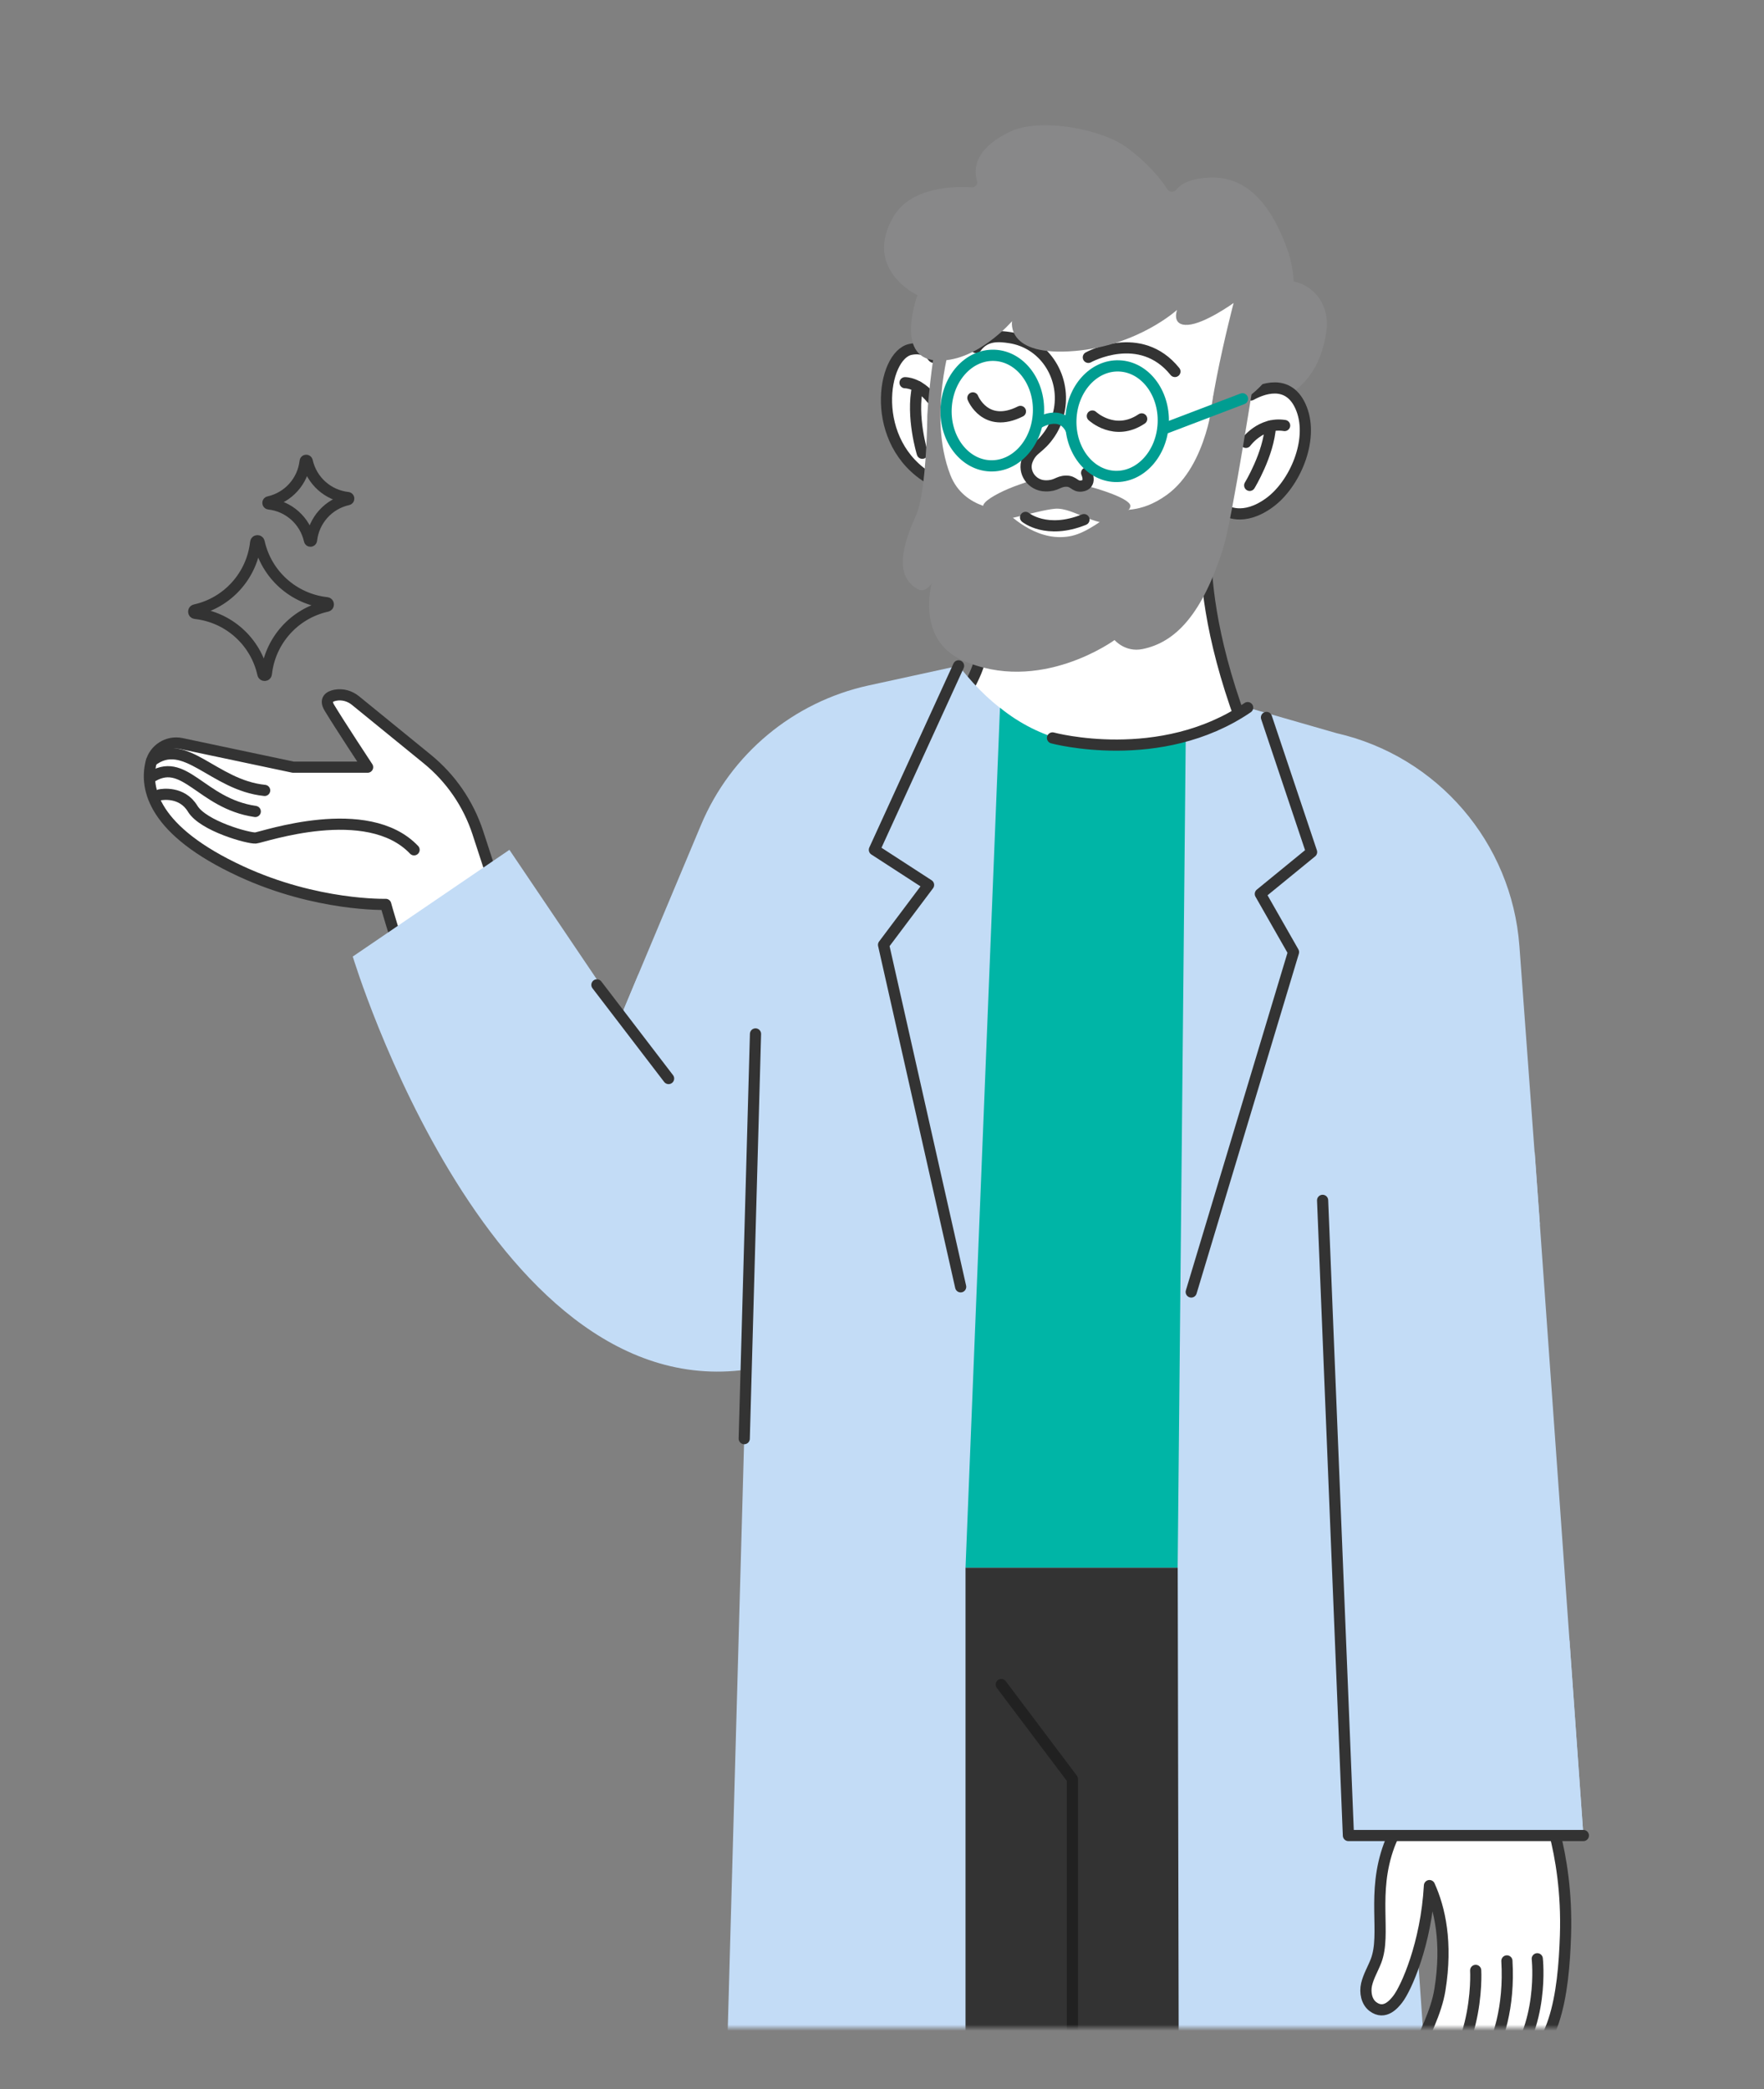 <svg width="288" height="341" viewBox="0 0 288 341" fill="none" xmlns="http://www.w3.org/2000/svg">
<rect x="0" y="0" width="288" height="341" fill="#808080" stroke="none"/>
<g clip-path="url(#clip0_2976_36719)">
<mask id="mask0_2976_36719" style="mask-type:luminance" maskUnits="userSpaceOnUse" x="-16" y="11" width="320" height="320">
<path d="M304 11H-16V331H304V11Z" fill="white"/>
</mask>
<g mask="url(#mask0_2976_36719)">
<path d="M202.578 117.555C197.463 103.598 196.752 93.869 196.869 88.804C196.928 86.288 195.432 84.007 193.117 83.029C181.516 78.148 168.093 81.257 159.827 90.743L159.434 91.186C157.888 92.958 157.503 95.457 158.415 97.63C159.192 99.469 160.003 101.943 160.32 104.692C160.989 110.543 152.422 120.297 152.422 120.297L155.824 122.261C169.857 130.351 187.383 129.198 200.238 119.344L202.578 117.547V117.555Z" fill="white" stroke="#333333" stroke-width="1.824" stroke-linecap="round" stroke-linejoin="round"/>
<path d="M166.215 104.282C166.215 104.282 176.378 105.109 185.889 95.69" stroke="url(#paint0_linear_2976_36719)" stroke-width="0.284" stroke-miterlimit="10" stroke-linecap="round"/>
<path d="M197.211 84.919C197.604 84.935 204.926 67.526 207.592 66.005C209.322 65.01 215.29 63.163 216.552 54.044C217.229 49.105 213.651 46.013 210.542 45.887C208.11 45.795 206.572 41.215 206.572 41.215C206.572 41.215 198.473 64.718 197.053 73.702C195.623 82.687 197.22 84.919 197.22 84.919H197.211Z" fill="#888889"/>
<path d="M204.01 64.249C203.951 64.4 204.11 64.542 204.252 64.467C205.74 63.631 210.479 61.491 212.51 66.773C214.49 71.913 211.356 79.026 207.328 82.001C202.898 85.278 200.031 83.289 200.031 83.289C194.131 103.615 170.093 109.817 158.693 97.823C150.452 89.156 151.923 78.207 151.923 78.207C141.777 72.298 143.991 57.964 148.672 57.028C150.761 56.61 151.848 57.596 152.333 58.265C152.425 58.39 152.617 58.324 152.617 58.173C152.55 56.134 152.717 49.681 156.787 43.405C163.499 33.066 174.523 29.238 186.725 32.606C195.426 35.005 202.631 39.919 204.394 48.587C206.191 57.387 204.595 62.686 203.993 64.249H204.01Z" fill="white" stroke="#333333" stroke-width="1.824" stroke-linecap="round" stroke-linejoin="round"/>
<path d="M161.174 83.094C161.266 83.069 161.325 82.91 161.233 82.919C160.622 82.969 160.163 82.693 160.873 81.966C161.734 81.08 164.116 79.893 166.381 79.116C169.883 77.912 169.616 77.611 177.246 79.283C179.152 79.701 184.585 81.397 184.543 82.584C184.509 83.529 183.431 83.378 183.69 83.479C184.016 83.596 184.468 84.507 183.172 85.05C179.378 86.646 175.391 82.768 172.232 83.044C169.072 83.32 161.951 85.919 160.163 84.858C159.678 84.573 159.962 84.039 160.163 83.796C160.531 83.337 160.965 83.161 161.182 83.103L161.174 83.094Z" fill="#888889"/>
<path d="M147.761 62.47C147.761 62.47 149.984 62.412 152.107 65.086L147.761 62.47Z" fill="white"/>
<path d="M147.761 62.47C147.761 62.47 149.984 62.412 152.107 65.086" stroke="#333333" stroke-width="1.824" stroke-linecap="round" stroke-linejoin="round"/>
<path d="M150.579 73.986C150.579 73.986 148.731 68.002 149.826 63.104L150.579 73.986Z" fill="white"/>
<path d="M150.579 73.986C150.579 73.986 148.731 68.002 149.826 63.104" stroke="#333333" stroke-width="1.824" stroke-linecap="round" stroke-linejoin="round"/>
<path d="M203.415 72.207C203.415 72.207 205.83 68.839 209.734 69.458L203.415 72.207Z" fill="white"/>
<path d="M203.415 72.207C203.415 72.207 205.83 68.839 209.734 69.458" stroke="#333333" stroke-width="1.824" stroke-linecap="round" stroke-linejoin="round"/>
<path d="M204.031 79.229C204.031 79.229 207.149 74.123 207.416 69.543L204.031 79.229Z" fill="white"/>
<path d="M204.031 79.229C204.031 79.229 207.149 74.123 207.416 69.543" stroke="#333333" stroke-width="1.824" stroke-linecap="round" stroke-linejoin="round"/>
<path d="M178.342 67.908C178.342 67.908 181.994 71.343 186.399 68.376L178.342 67.908Z" fill="white"/>
<path d="M178.342 67.908C178.342 67.908 181.994 71.343 186.399 68.376" stroke="#333333" stroke-width="1.824" stroke-linecap="round" stroke-linejoin="round"/>
<path d="M177.411 77.195C177.411 77.195 178.322 79.1 176.592 79.334C175.447 79.493 175.338 78.515 174.043 78.54C172.714 78.565 172.505 79.334 170.716 79.309C168.443 79.284 166.972 77.044 167.716 75.147C168.535 73.057 169.688 73.383 171.494 70.65C172.288 69.438 172.739 68.109 172.973 66.797C173.934 61.306 170.382 55.94 164.866 55.113C163.177 54.862 160.904 54.603 159.366 56.726" fill="white"/>
<path d="M177.411 77.195C177.411 77.195 178.322 79.1 176.592 79.334C175.447 79.493 175.338 78.515 174.043 78.54C172.714 78.565 172.505 79.334 170.716 79.309C168.443 79.284 166.972 77.044 167.716 75.147C168.535 73.057 169.688 73.383 171.494 70.65C172.288 69.438 172.739 68.109 172.973 66.797C173.934 61.306 170.382 55.94 164.866 55.113C163.177 54.862 160.904 54.603 159.366 56.726" stroke="#333333" stroke-width="1.824" stroke-linecap="round" stroke-linejoin="round"/>
<path d="M177.69 58.332C177.69 58.332 186.165 53.618 191.824 60.639L177.69 58.332Z" fill="white"/>
<path d="M177.69 58.332C177.69 58.332 186.165 53.618 191.824 60.639" stroke="#333333" stroke-width="1.824" stroke-linecap="round" stroke-linejoin="round"/>
<path d="M169.547 67.306C169.735 62.324 166.511 58.159 162.345 58.002C158.18 57.844 154.651 61.755 154.463 66.737C154.275 71.719 157.5 75.885 161.665 76.042C165.83 76.199 169.359 72.288 169.547 67.306Z" stroke="#009D91" stroke-width="1.833" stroke-miterlimit="10" stroke-linecap="round"/>
<path d="M189.92 69.031C190.108 64.049 186.884 59.884 182.718 59.727C178.553 59.569 175.024 63.481 174.836 68.462C174.648 73.444 177.873 77.61 182.038 77.767C186.203 77.924 189.732 74.013 189.92 69.031Z" stroke="#009D91" stroke-width="1.833" stroke-miterlimit="10" stroke-linecap="round"/>
<path d="M169.418 69.104C169.418 69.104 173.146 66.697 174.834 70.031" stroke="#009D91" stroke-width="1.833" stroke-miterlimit="10" stroke-linecap="round"/>
<path d="M167.438 84.46C167.438 84.46 170.857 87.293 176.975 84.819L167.438 84.46Z" fill="white"/>
<path d="M167.438 84.46C167.438 84.46 170.857 87.293 176.975 84.819" stroke="#333333" stroke-width="1.824" stroke-linecap="round" stroke-linejoin="round"/>
<path d="M159.51 29.513C159.677 30.065 159.251 30.608 158.674 30.575C155.699 30.391 148.678 30.516 145.845 35.406C140.863 44.006 149.789 48.193 149.789 48.193C149.789 48.193 146.053 58.223 152.648 58.816C159.242 59.41 165.235 52.431 165.235 52.431C165.235 52.431 164.132 58.273 175.524 57.287C185.829 56.401 192.173 50.584 192.173 50.584C192.173 50.584 191.186 53.216 193.961 53.024C196.736 52.832 201.408 49.455 201.408 49.455C201.408 49.455 195.248 72.899 197.806 75.758C200.38 78.633 204.375 64.541 204.25 64.449C212.658 57.73 211.83 45.485 210.343 41.189C208.571 36.083 205.06 28.727 197.614 28.987C194.287 29.104 192.766 30.065 192.064 30.951C191.679 31.444 190.936 31.427 190.593 30.901C189.556 29.304 187.526 26.705 184.015 24.114C179.811 21.013 169.815 19.166 164.926 21.489C158.975 24.323 158.983 27.725 159.501 29.488L159.51 29.513Z" fill="#888889"/>
<path d="M205.046 59.827C205.046 59.827 201.21 84.667 199.722 89.414C196.354 100.104 192.024 104.851 186.508 105.954C183.691 106.514 181.97 104.475 181.97 104.475C181.97 104.475 169.692 113.468 157.038 107.735C149.549 104.341 152.115 95.198 152.115 95.198C152.115 95.198 151.129 96.945 149.758 96.126C146.566 94.228 146.716 90.384 149.508 84.249C150.878 81.24 151.254 73.383 151.363 69.748C151.396 68.586 151.396 67.859 151.396 67.859C151.614 63.329 152.642 56.601 152.642 56.601L155.358 55.422C155.358 55.422 151.388 67.859 155.166 77.546C157.406 83.296 163.984 83.213 163.984 83.213C163.984 83.213 168.029 87.751 173.186 87.676C175.777 87.634 177.599 86.714 182.112 83.396C182.705 82.962 185.982 84.057 190.512 80.772C197.215 75.908 198.109 64.599 198.109 64.599L205.046 59.827Z" fill="#888889"/>
<path d="M151.367 69.581C151.359 69.021 151.367 68.386 151.401 67.692C151.401 67.692 151.401 68.419 151.367 69.581Z" fill="#A5A5A5"/>
<path d="M158.837 64.95C158.837 64.95 160.868 70.04 166.601 67.156L158.837 64.95Z" fill="white"/>
<path d="M158.837 64.95C158.837 64.95 160.868 70.04 166.601 67.156" stroke="#333333" stroke-width="1.824" stroke-linecap="round" stroke-linejoin="round"/>
<path d="M202.85 65.1L189.887 70.039" stroke="#009D91" stroke-width="1.833" stroke-miterlimit="10" stroke-linecap="round"/>
<path d="M220.143 278.97H133.045V400.201H220.143V278.97Z" fill="#333333"/>
<path d="M169.304 335.638C169.304 335.638 159.501 328.693 157.637 319.883" stroke="#232323" stroke-width="1.668" stroke-linecap="round" stroke-linejoin="round"/>
<path d="M107.958 152.667L104.932 172.801L81.037 145.186L78.02 135.943C76.474 131.212 73.607 127.033 69.746 123.89L58.036 114.354C57.117 113.602 55.913 113.259 54.743 113.485C53.765 113.677 52.988 114.204 53.765 115.507C55.328 118.115 60.017 125.228 60.017 125.228H47.864L29.636 121.375C27.387 120.898 25.181 122.302 24.646 124.542C23.66 128.679 24.93 135.583 39.356 142.244C51.717 147.953 62.976 147.627 62.976 147.627C62.976 147.627 83.595 225.005 125.485 215.518C173.267 204.695 144.24 154.221 144.24 154.221L107.95 152.658L107.958 152.667Z" fill="white" stroke="#333333" stroke-width="1.824" stroke-linecap="round" stroke-linejoin="round"/>
<path d="M26.049 129.757C26.458 129.657 29.718 129.147 31.448 131.997C33.178 134.847 40.617 136.886 41.737 136.786C42.857 136.686 59.965 130.676 67.605 138.717" fill="white"/>
<path d="M26.049 129.757C26.458 129.657 29.718 129.147 31.448 131.997C33.178 134.847 40.617 136.886 41.737 136.786C42.857 136.686 59.965 130.676 67.604 138.717" stroke="#333333" stroke-width="1.824" stroke-linecap="round" stroke-linejoin="round"/>
<path d="M41.676 132.459C32.691 131.147 30.075 123.115 24.408 127.043L41.676 132.459Z" fill="white"/>
<path d="M41.676 132.459C32.691 131.147 30.075 123.115 24.408 127.043" stroke="#333333" stroke-width="1.824" stroke-linecap="round" stroke-linejoin="round"/>
<path d="M43.209 129.021C34.818 128.177 30.171 120.011 24.73 124.249" stroke="#333333" stroke-width="1.824" stroke-linecap="round" stroke-linejoin="round"/>
<path d="M113.379 182.89L104.929 172.802" stroke="#333333" stroke-width="1.824" stroke-linecap="round" stroke-linejoin="round"/>
<path d="M223.126 199.737L251.409 199.845L248.066 154.428C246.821 137.545 234.71 123.446 218.212 119.676L203.702 115.506L198.587 118.005C183.735 125.268 168.582 122.978 157.909 110.357L156.497 108.686L141.812 111.887C129.526 114.57 119.312 123.061 114.448 134.662L101.777 164.868L123.341 168.762L117.691 371.668L235.212 372.554L223.118 199.728L223.126 199.737Z" fill="#C3DCF6"/>
<path d="M104.198 159.122L101.439 165.783L83.169 138.72L57.594 156.138C57.594 156.138 80.444 231.769 123.922 223.219C133.417 191.317 128.561 162.875 128.561 162.875L104.189 159.122H104.198Z" fill="#C3DCF6"/>
<path d="M121.509 234.833L123.348 168.772" stroke="#333333" stroke-width="1.824" stroke-linecap="round" stroke-linejoin="round"/>
<path d="M97.455 160.764L109.156 176.051" stroke="#333333" stroke-width="1.824" stroke-linecap="round" stroke-linejoin="round"/>
<path d="M250.565 188.071L258.513 299.616L223.025 298.739L204.529 198.527L250.565 188.071Z" fill="#C3DCF6"/>
<path d="M230.747 343.319C227.011 339.851 233.898 332.17 235.085 324.807C236.338 317.084 235.068 311.509 233.38 307.79C232.853 317.293 229.569 324.581 228.198 326.336C227.646 327.038 226.092 329.019 224.136 327.531C223.133 326.771 222.807 325.258 223.116 323.912C223.434 322.567 224.161 321.372 224.654 320.093C226.359 315.663 223.894 309.069 226.802 301.221C228.95 295.428 234.976 290.539 234.976 290.539L233.121 269.82L251.558 271.391L251.625 292.762C251.625 292.762 256.063 301.856 255.587 315.981C255.278 325.208 253.982 336.499 245.858 337.995C242.239 343.754 238.595 341.907 238.595 341.907C236.004 345.141 231.909 344.398 230.739 343.319H230.747Z" fill="white" stroke="#333333" stroke-width="1.824" stroke-linecap="round" stroke-linejoin="round"/>
<path d="M250.983 319.733C250.983 319.733 252.245 330.79 245.859 337.995L250.983 319.733Z" fill="white"/>
<path d="M250.983 319.733C250.983 319.733 252.245 330.79 245.859 337.995" stroke="#333333" stroke-width="1.824" stroke-linecap="round" stroke-linejoin="round"/>
<path d="M238.603 341.907C238.603 341.907 246.91 335.279 246.024 320.084L238.603 341.907Z" fill="white"/>
<path d="M238.603 341.907C238.603 341.907 246.91 335.279 246.024 320.084" stroke="#333333" stroke-width="1.824" stroke-linecap="round" stroke-linejoin="round"/>
<path d="M240.927 321.632C240.927 321.632 241.855 337.537 230.756 343.321L240.927 321.632Z" fill="white"/>
<path d="M240.927 321.632C240.927 321.632 241.855 337.537 230.756 343.321" stroke="#333333" stroke-width="1.824" stroke-linecap="round" stroke-linejoin="round"/>
<path d="M258.511 299.617H220.148L215.936 275.964L230.763 261.689L256.246 267.807L258.511 299.617Z" fill="#C3DCF6"/>
<path d="M163.262 115.515L157.637 255.895H192.272L193.593 120.095C193.593 120.095 176.584 126.422 163.253 115.515H163.262Z" fill="#00B5A6"/>
<path d="M157.637 255.895H192.28L192.531 378.572H157.637V255.895Z" fill="#333333"/>
<path d="M156.499 108.686L142.759 138.716L151.601 144.449L144.255 154.228L156.842 210.051" stroke="#333333" stroke-width="1.824" stroke-linecap="round" stroke-linejoin="round"/>
<path d="M206.772 117.11L214.136 139.083L205.77 145.92L211.185 155.414L194.486 210.894" stroke="#333333" stroke-width="1.824" stroke-linecap="round" stroke-linejoin="round"/>
<path d="M258.511 299.616H220.148L215.936 195.936" stroke="#333333" stroke-width="1.824" stroke-linecap="round" stroke-linejoin="round"/>
<path d="M175.08 400.203V290.388L163.471 274.968" stroke="#212121" stroke-width="1.824" stroke-linecap="round" stroke-linejoin="round"/>
<path d="M171.839 120.454C171.839 120.454 189.424 125.226 203.699 115.506" stroke="#333333" stroke-width="1.824" stroke-linecap="round" stroke-linejoin="round"/>
<path d="M31.88 100.128C31.554 100.095 31.529 99.627 31.846 99.56C37.17 98.382 41.149 93.944 41.742 88.519C41.775 88.193 42.243 88.168 42.31 88.486C43.489 93.81 47.927 97.788 53.351 98.382C53.677 98.415 53.702 98.883 53.385 98.95C48.061 100.128 44.082 104.567 43.489 109.991C43.455 110.317 42.987 110.342 42.92 110.024C41.742 104.7 37.304 100.722 31.88 100.128Z" stroke="#333333" stroke-width="1.824" stroke-linecap="round" stroke-linejoin="round"/>
<path d="M43.892 82.259C43.7 82.234 43.683 81.958 43.875 81.916C47.068 81.206 49.458 78.54 49.818 75.288C49.843 75.096 50.119 75.08 50.16 75.272C50.871 78.465 53.537 80.855 56.788 81.214C56.981 81.239 56.997 81.515 56.805 81.557C53.612 82.267 51.222 84.934 50.863 88.185C50.837 88.377 50.562 88.394 50.52 88.201C49.809 85.009 47.143 82.618 43.892 82.259Z" stroke="#333333" stroke-width="1.824" stroke-linecap="round" stroke-linejoin="round"/>
</g>
</g>
<defs>
<linearGradient id="paint0_linear_2976_36719" x1="166.272" y1="99.616" x2="185.849" y2="100.354" gradientUnits="userSpaceOnUse">
<stop stop-color="white" stop-opacity="0"/>
<stop offset="0.44" stop-color="white"/>
<stop offset="1" stop-color="white" stop-opacity="0"/>
</linearGradient>
<clipPath id="clip0_2976_36719">
<rect width="288" height="341" rx="24" fill="white"/>
</clipPath>
</defs>
</svg>
